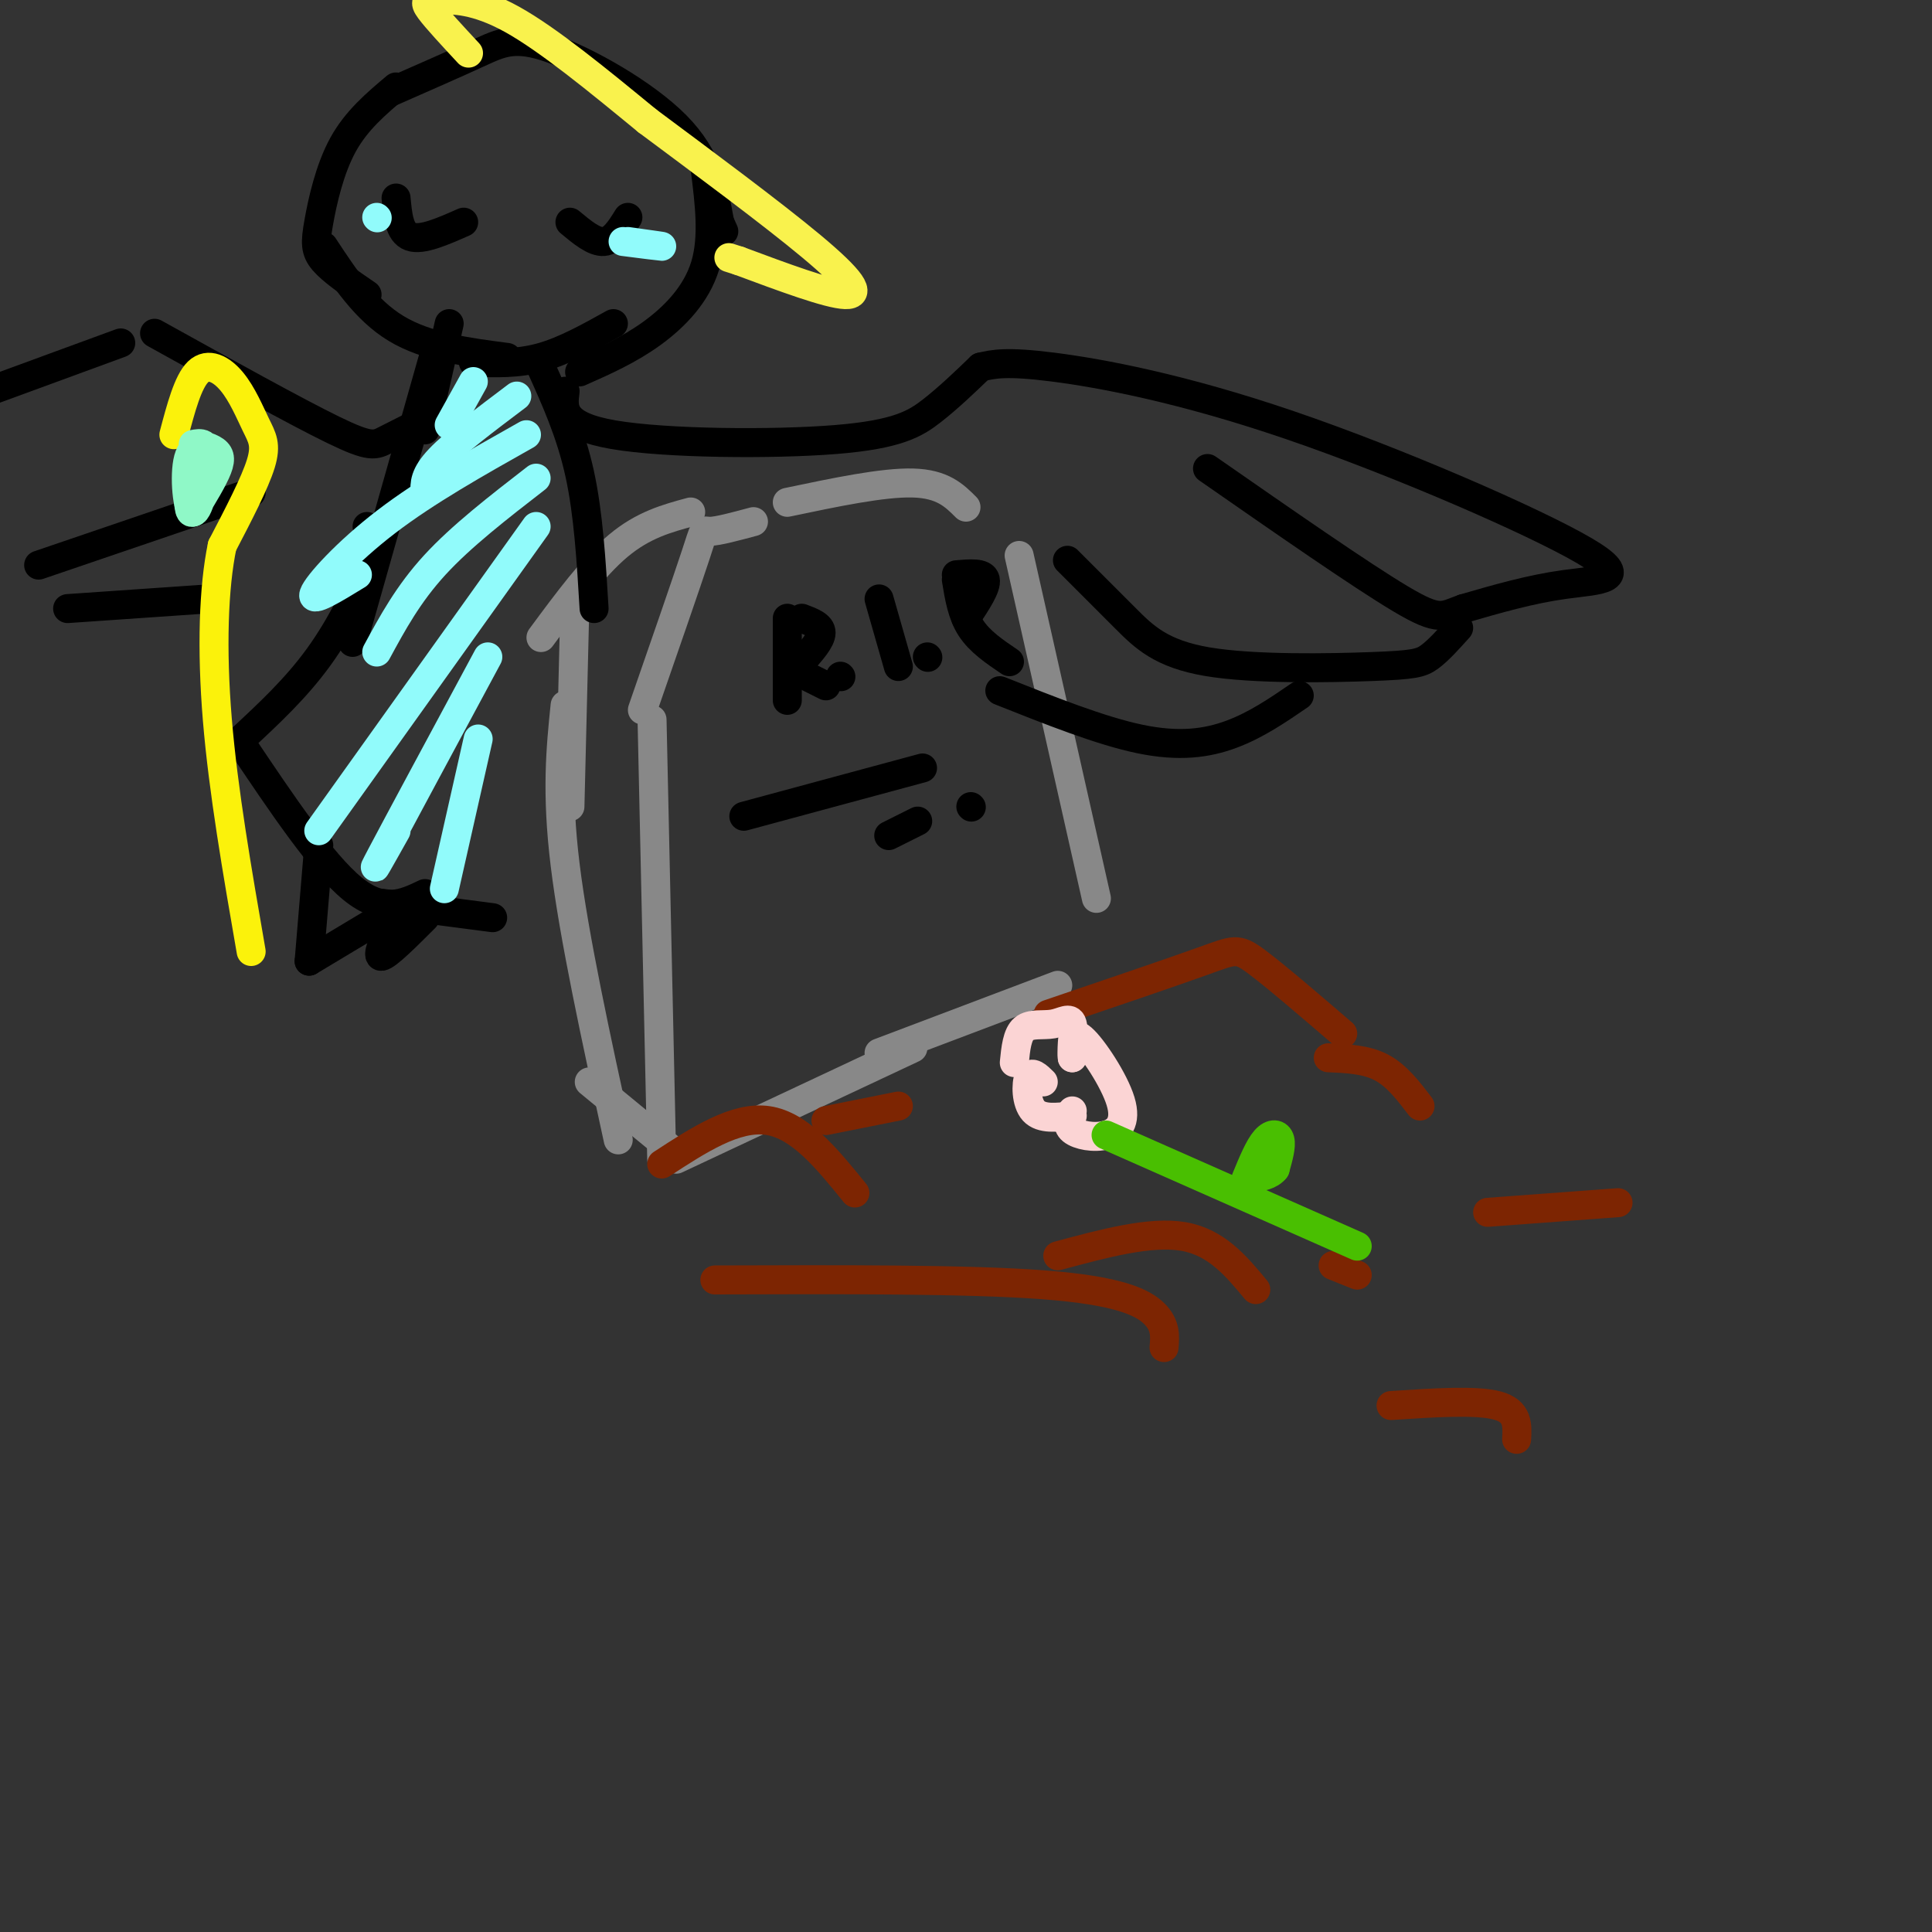 <svg viewBox='0 0 400 400' version='1.1' xmlns='http://www.w3.org/2000/svg' xmlns:xlink='http://www.w3.org/1999/xlink'><rect x="0" y="0" width="400" height="400" fill="#333333" stroke="none"/><g fill='none' stroke='#888888' stroke-width='6' stroke-linecap='round' stroke-linejoin='round'><path d='M219,204c0.000,0.000 -37.000,14.000 -37,14'/><path d='M189,217c0.000,0.000 -49.000,23.000 -49,23'/><path d='M137,240c0.000,0.000 -2.000,-91.000 -2,-91'/><path d='M133,147c4.511,-13.000 9.022,-26.000 11,-32c1.978,-6.000 1.422,-5.000 3,-5c1.578,-0.000 5.289,-1.000 9,-2'/><path d='M163,104c9.917,-2.083 19.833,-4.167 26,-4c6.167,0.167 8.583,2.583 11,5'/><path d='M211,115c0.000,0.000 16.000,71.000 16,71'/><path d='M143,106c-4.917,1.333 -9.833,2.667 -15,7c-5.167,4.333 -10.583,11.667 -16,19'/><path d='M119,126c0.000,0.000 -1.000,41.000 -1,41'/><path d='M117,146c-0.917,9.000 -1.833,18.000 0,33c1.833,15.000 6.417,36.000 11,57'/><path d='M122,224c0.000,0.000 17.000,14.000 17,14'/></g>
<g fill='none' stroke='#7D2502' stroke-width='6' stroke-linecap='round' stroke-linejoin='round'><path d='M137,241c7.667,-5.000 15.333,-10.000 22,-9c6.667,1.000 12.333,8.000 18,15'/><path d='M171,232c0.000,0.000 15.000,-3.000 15,-3'/><path d='M217,210c12.689,-4.311 25.378,-8.622 32,-11c6.622,-2.378 7.178,-2.822 11,0c3.822,2.822 10.911,8.911 18,15'/><path d='M275,219c3.917,0.167 7.833,0.333 11,2c3.167,1.667 5.583,4.833 8,8'/><path d='M219,260c9.583,-2.583 19.167,-5.167 26,-4c6.833,1.167 10.917,6.083 15,11'/><path d='M276,262c0.000,0.000 5.000,2.000 5,2'/><path d='M148,265c26.200,-0.089 52.400,-0.178 68,1c15.600,1.178 20.600,3.622 23,6c2.400,2.378 2.200,4.689 2,7'/><path d='M288,291c8.833,-0.583 17.667,-1.167 22,0c4.333,1.167 4.167,4.083 4,7'/><path d='M308,251c0.000,0.000 27.000,-2.000 27,-2'/></g>
<g fill='none' stroke='#FBD4D4' stroke-width='6' stroke-linecap='round' stroke-linejoin='round'><path d='M216,224c-1.200,-1.178 -2.400,-2.356 -3,-1c-0.600,1.356 -0.600,5.244 1,7c1.600,1.756 4.800,1.378 8,1'/><path d='M222,230c-0.641,1.475 -1.282,2.951 0,4c1.282,1.049 4.488,1.673 7,1c2.512,-0.673 4.330,-2.643 3,-7c-1.330,-4.357 -5.809,-11.102 -8,-13c-2.191,-1.898 -2.096,1.051 -2,4'/><path d='M222,219c-0.156,-0.973 0.453,-5.405 0,-7c-0.453,-1.595 -1.968,-0.352 -4,0c-2.032,0.352 -4.581,-0.185 -6,1c-1.419,1.185 -1.710,4.093 -2,7'/></g>
<g fill='none' stroke='#49BF01' stroke-width='6' stroke-linecap='round' stroke-linejoin='round'><path d='M229,235c0.000,0.000 52.000,23.000 52,23'/><path d='M258,244c1.333,-3.244 2.667,-6.489 4,-8c1.333,-1.511 2.667,-1.289 3,0c0.333,1.289 -0.333,3.644 -1,6'/><path d='M264,242c-1.000,1.333 -3.000,1.667 -5,2'/></g>
<g fill='none' stroke='#000000' stroke-width='6' stroke-linecap='round' stroke-linejoin='round'><path d='M163,128c0.000,0.000 0.000,17.000 0,17'/><path d='M166,128c2.000,0.750 4.000,1.500 4,3c0.000,1.500 -2.000,3.750 -4,6'/><path d='M174,140c0.000,0.000 0.100,0.100 0.1,0.1'/><path d='M165,139c0.000,0.000 6.000,3.000 6,3'/><path d='M182,124c0.000,0.000 4.000,14.000 4,14'/><path d='M192,136c0.000,0.000 0.100,0.100 0.1,0.1'/><path d='M209,137c-3.083,-2.083 -6.167,-4.167 -8,-7c-1.833,-2.833 -2.417,-6.417 -3,-10'/><path d='M198,119c2.833,-0.250 5.667,-0.500 6,1c0.333,1.500 -1.833,4.750 -4,8'/><path d='M154,169c0.000,0.000 37.000,-10.000 37,-10'/><path d='M184,173c0.000,0.000 6.000,-3.000 6,-3'/><path d='M201,167c0.000,0.000 0.100,0.100 0.1,0.1'/><path d='M82,18c-4.107,3.458 -8.214,6.917 -11,12c-2.786,5.083 -4.250,11.792 -5,16c-0.750,4.208 -0.786,5.917 1,8c1.786,2.083 5.393,4.542 9,7'/><path d='M67,51c4.333,6.583 8.667,13.167 15,17c6.333,3.833 14.667,4.917 23,6'/><path d='M81,19c6.631,-2.911 13.262,-5.821 18,-8c4.738,-2.179 7.583,-3.625 15,-1c7.417,2.625 19.405,9.321 26,16c6.595,6.679 7.798,13.339 9,20'/><path d='M149,46c1.500,3.333 0.750,1.667 0,0'/><path d='M146,35c0.889,7.067 1.778,14.133 0,20c-1.778,5.867 -6.222,10.533 -11,14c-4.778,3.467 -9.889,5.733 -15,8'/><path d='M127,67c-5.083,2.833 -10.167,5.667 -15,7c-4.833,1.333 -9.417,1.167 -14,1'/><path d='M82,41c0.333,3.583 0.667,7.167 3,8c2.333,0.833 6.667,-1.083 11,-3'/><path d='M118,46c2.500,2.083 5.000,4.167 7,4c2.000,-0.167 3.500,-2.583 5,-5'/><path d='M93,67c0.000,0.000 -5.000,22.000 -5,22'/><path d='M90,73c0.000,0.000 -17.000,60.000 -17,60'/><path d='M76,109c0.756,1.644 1.511,3.289 0,8c-1.511,4.711 -5.289,12.489 -10,19c-4.711,6.511 -10.356,11.756 -16,17'/><path d='M50,154c8.333,12.417 16.667,24.833 23,30c6.333,5.167 10.667,3.083 15,1'/><path d='M112,76c3.083,6.833 6.167,13.667 8,22c1.833,8.333 2.417,18.167 3,28'/><path d='M79,187c0.000,0.000 23.000,3.000 23,3'/><path d='M66,175c0.000,0.000 -2.000,24.000 -2,24'/><path d='M64,199c0.000,0.000 15.000,-9.000 15,-9'/><path d='M81,191c-1.583,3.583 -3.167,7.167 -2,7c1.167,-0.167 5.083,-4.083 9,-8'/><path d='M117,81c-0.440,3.565 -0.881,7.131 10,9c10.881,1.869 33.083,2.042 46,1c12.917,-1.042 16.548,-3.298 20,-6c3.452,-2.702 6.726,-5.851 10,-9'/><path d='M203,76c2.638,-0.619 5.276,-1.238 15,0c9.724,1.238 26.534,4.332 49,12c22.466,7.668 50.587,19.911 61,26c10.413,6.089 3.118,6.026 -4,7c-7.118,0.974 -14.059,2.987 -21,5'/><path d='M303,126c-4.378,1.533 -4.822,2.867 -13,-2c-8.178,-4.867 -24.089,-15.933 -40,-27'/><path d='M302,130c-2.091,2.332 -4.182,4.663 -6,6c-1.818,1.337 -3.364,1.678 -12,2c-8.636,0.322 -24.364,0.625 -34,-1c-9.636,-1.625 -13.182,-5.179 -17,-9c-3.818,-3.821 -7.909,-7.911 -12,-12'/><path d='M269,144c-4.444,3.044 -8.889,6.089 -14,8c-5.111,1.911 -10.889,2.689 -19,1c-8.111,-1.689 -18.556,-5.844 -29,-10'/><path d='M90,86c-3.822,1.889 -7.644,3.778 -10,5c-2.356,1.222 -3.244,1.778 -11,-2c-7.756,-3.778 -22.378,-11.889 -37,-20'/><path d='M25,71c0.000,0.000 -30.000,11.000 -30,11'/><path d='M8,117c0.000,0.000 44.000,-15.000 44,-15'/><path d='M14,126c0.000,0.000 29.000,-2.000 29,-2'/></g>
<g fill='none' stroke='#F9F24D' stroke-width='6' stroke-linecap='round' stroke-linejoin='round'><path d='M97,11c-3.327,-3.583 -6.655,-7.167 -8,-9c-1.345,-1.833 -0.708,-1.917 2,-2c2.708,-0.083 7.488,-0.167 15,4c7.512,4.167 17.756,12.583 28,21'/><path d='M134,25c11.345,8.452 25.708,19.083 34,26c8.292,6.917 10.512,10.119 7,10c-3.512,-0.119 -12.756,-3.560 -22,-7'/><path d='M153,54c-3.667,-1.167 -1.833,-0.583 0,0'/></g>
<g fill='none' stroke='#91FBFB' stroke-width='6' stroke-linecap='round' stroke-linejoin='round'><path d='M129,50c3.917,0.500 7.833,1.000 8,1c0.167,0.000 -3.417,-0.500 -7,-1'/><path d='M78,45c0.000,0.000 0.100,0.100 0.1,0.1'/><path d='M98,79c0.000,0.000 -5.000,9.000 -5,9'/><path d='M107,82c-6.417,4.833 -12.833,9.667 -16,13c-3.167,3.333 -3.083,5.167 -3,7'/><path d='M109,90c-10.378,5.844 -20.756,11.689 -29,18c-8.244,6.311 -14.356,13.089 -15,15c-0.644,1.911 4.178,-1.044 9,-4'/><path d='M111,99c-7.750,6.000 -15.500,12.000 -21,18c-5.500,6.000 -8.750,12.000 -12,18'/><path d='M111,109c0.000,0.000 -45.000,63.000 -45,63'/><path d='M101,136c-9.417,17.500 -18.833,35.000 -22,41c-3.167,6.000 -0.083,0.500 3,-5'/><path d='M99,153c0.000,0.000 -7.000,31.000 -7,31'/></g>
<g fill='none' stroke='#FBF20B' stroke-width='6' stroke-linecap='round' stroke-linejoin='round'><path d='M36,90c1.451,-5.485 2.903,-10.970 5,-13c2.097,-2.030 4.841,-0.606 7,2c2.159,2.606 3.735,6.394 5,9c1.265,2.606 2.219,4.030 1,8c-1.219,3.970 -4.609,10.485 -8,17'/><path d='M46,113c-1.778,8.511 -2.222,21.289 -1,36c1.222,14.711 4.111,31.356 7,48'/></g>
<g fill='none' stroke='#8FF8C7' stroke-width='6' stroke-linecap='round' stroke-linejoin='round'><path d='M40,92c1.541,-0.291 3.082,-0.581 3,3c-0.082,3.581 -1.787,11.034 -3,11c-1.213,-0.034 -1.933,-7.556 -1,-11c0.933,-3.444 3.521,-2.812 5,-2c1.479,0.812 1.851,1.803 1,4c-0.851,2.197 -2.926,5.598 -5,9'/><path d='M40,106c-1.000,0.667 -1.000,-2.167 -1,-5'/></g>
</svg>